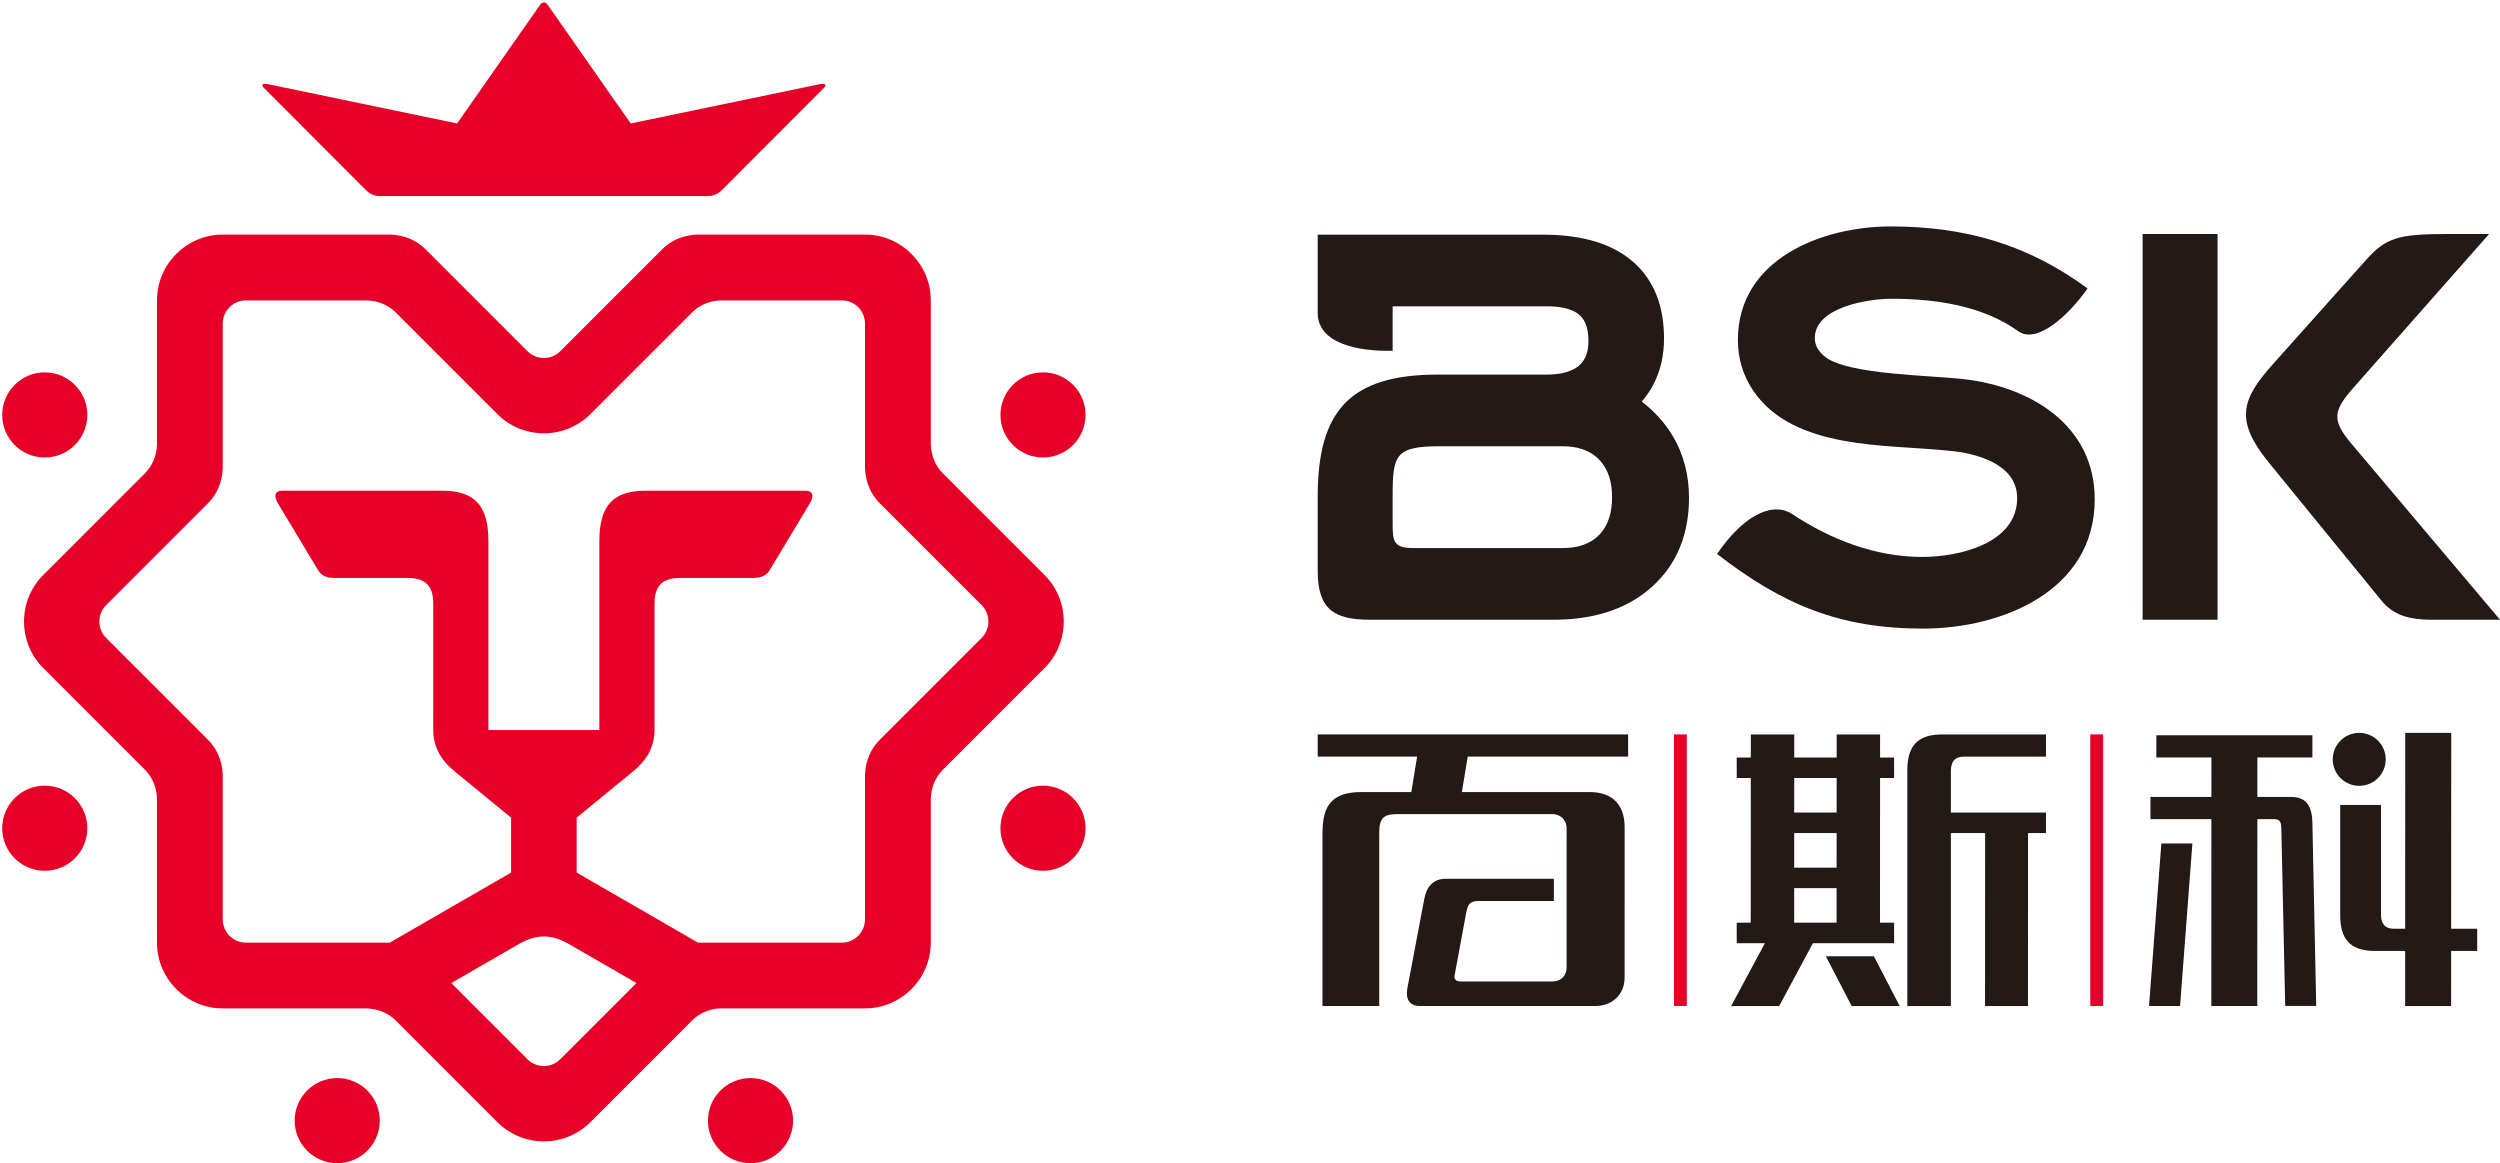 <?xml version="1.0" encoding="UTF-8" standalone="no"?>
<!DOCTYPE svg PUBLIC "-//W3C//DTD SVG 1.1//EN" "http://www.w3.org/Graphics/SVG/1.1/DTD/svg11.dtd">
<svg width="100%" height="100%" viewBox="0 0 924 430" version="1.1" xmlns="http://www.w3.org/2000/svg" xmlns:xlink="http://www.w3.org/1999/xlink" xml:space="preserve" xmlns:serif="http://www.serif.com/" style="fill-rule:evenodd;clip-rule:evenodd;stroke-linejoin:round;stroke-miterlimit:2;">
    <g transform="matrix(1,0,0,1,-1976,-573)">
        <g transform="matrix(4.167,0,0,4.167,0,0)">
            <g transform="matrix(1,0,0,1,0,-165.892)">
                <path d="M591.502,392.628L591.503,377.394C591.503,375.333 591.936,373.655 594.907,373.655L599.379,373.655L599.897,370.507L591.078,370.507L591.078,368.539L618.612,368.539L618.612,370.507L604.386,370.507L603.867,373.655L615.199,373.655C617.242,373.655 618.302,374.799 618.302,376.772L618.301,390.096C618.301,391.758 617.032,392.628 615.754,392.628L600.138,392.628C599.107,392.628 598.877,391.865 599.029,391.065L600.535,383.119C600.734,382.071 601.306,381.346 602.429,381.346L612.026,381.346L612.026,383.316L605.385,383.316C604.538,383.316 604.386,383.62 604.236,384.432L603.223,389.904C603.148,390.308 603.398,390.455 603.757,390.455L611.914,390.455C612.641,390.455 613.154,389.938 613.154,389.238L613.155,376.867C613.155,376.071 612.531,375.61 611.936,375.61L598.155,375.61C596.883,375.61 596.535,375.983 596.535,377.309L596.534,392.628L591.502,392.628Z" style="fill:rgb(35,25,22);"/>
            </g>
            <g transform="matrix(1,0,0,1,0,-166.023)">
                <path d="M664.941,374.218L670.346,374.218L670.348,370.717L665.463,370.717L665.464,368.748L679.306,368.748L679.306,370.717L674.424,370.717L674.422,374.218L677.427,374.218C678.89,374.218 679.276,375.198 679.304,376.516L679.644,392.756L676.891,392.756L676.55,377.029C676.535,376.36 676.381,376.187 675.858,376.187L674.422,376.187L674.415,392.76L670.34,392.76L670.346,376.187L664.941,376.187L664.941,374.218ZM683.458,368.534C684.756,368.534 685.808,369.586 685.808,370.883C685.808,372.181 684.756,373.233 683.458,373.233C682.161,373.233 681.109,372.181 681.109,370.883C681.109,369.586 682.161,368.534 683.458,368.534ZM681.771,384.706L681.771,374.929L685.388,374.929L685.388,384.619C685.388,385.422 685.701,385.91 686.553,385.91L687.533,385.91L687.539,368.534L691.619,368.534L691.612,385.91L693.922,385.91L693.922,387.879L691.611,387.879L691.61,392.765L687.53,392.765L687.532,387.879L684.846,387.879C682.582,387.879 681.771,386.745 681.771,384.706ZM668.661,378.346L667.567,392.76L664.814,392.76L665.908,378.346L668.661,378.346Z" style="fill:rgb(35,25,22);"/>
            </g>
            <g transform="matrix(1,0,0,1,0,-165.882)">
                <path d="M629.487,385.231L629.494,372.396L628.245,372.396L628.242,370.58L629.495,370.58L629.496,368.534L633.347,368.534L633.346,370.58L637.108,370.58L637.109,368.534L640.96,368.534L640.959,370.58L642.202,370.58L642.205,372.396L640.958,372.396L640.952,385.231L642.202,385.231L642.205,387.048L635.003,387.048L632.009,392.624L627.749,392.624L630.743,387.048L628.245,387.048L628.242,385.231L629.487,385.231ZM654.077,392.624L650.268,392.624L650.275,377.28L647.239,377.28L647.239,392.623L643.376,392.624L643.376,371.707C643.376,369.668 644.188,368.534 646.451,368.534L655.675,368.534L655.676,370.503L648.404,370.503C647.552,370.503 647.239,370.992 647.239,371.794L647.239,375.463L655.674,375.463L655.676,377.28L654.084,377.28L654.077,392.624ZM637.102,382.164L633.34,382.164L633.338,385.231L637.1,385.231L637.102,382.164ZM633.341,380.348L637.103,380.348L637.105,377.28L633.343,377.28L633.341,380.348ZM633.343,375.463L637.105,375.463L637.107,372.396L633.345,372.396L633.343,375.463ZM636.152,388.211L638.438,392.624L642.698,392.624L640.412,388.211L636.152,388.211Z" style="fill:rgb(35,25,22);"/>
            </g>
            <g transform="matrix(1,0,0,1,0,-165.891)">
                <rect x="622.679" y="368.539" width="1.14" height="24.089" style="fill:rgb(230,0,39);"/>
            </g>
            <g transform="matrix(1,0,0,1,0,-165.891)">
                <rect x="659.605" y="368.539" width="1.14" height="24.089" style="fill:rgb(230,0,39);"/>
            </g>
            <g transform="matrix(1,0,0,1,0,-244.478)">
                <path d="M599.51,430.598L612.79,430.598C613.999,430.598 615.167,430.325 616.034,429.438C616.919,428.532 617.188,427.317 617.188,426.083C617.188,424.853 616.911,423.65 616.032,422.746C615.163,421.853 614.004,421.569 612.79,421.569L601.919,421.569C597.983,421.569 597.726,422.325 597.726,425.941L597.726,428.434C597.726,429.927 597.768,430.598 599.51,430.598ZM601.727,415.212L611.372,415.212C612.328,415.212 613.501,415.067 614.255,414.417C614.908,413.856 615.09,413.056 615.09,412.223C615.09,411.399 614.943,410.492 614.293,409.921C613.56,409.276 612.301,409.155 611.372,409.155L597.726,409.155L597.726,413.101C594.658,413.174 591.078,412.457 591.078,409.741L591.078,402.799L611.031,402.799C613.777,402.799 616.753,403.287 618.924,405.098C621.019,406.847 621.796,409.329 621.796,411.999C621.796,413.383 621.535,414.73 620.913,415.973C620.614,416.572 620.249,417.117 619.82,417.604C620.889,418.431 621.819,419.419 622.53,420.594C623.557,422.29 624.011,424.164 624.011,426.142C624.011,429.233 623.027,431.986 620.695,434.063C618.283,436.211 615.189,436.955 612.022,436.955L595.714,436.955C592.582,436.955 591.078,436.073 591.078,432.631L591.078,426.018C591.078,418.426 593.945,415.212 601.727,415.212" style="fill:rgb(35,25,22);"/>
            </g>
            <g transform="matrix(1,0,0,1,0,-244.418)">
                <path d="M629.721,416.598C628.796,415.239 628.347,413.72 628.347,412.076C628.347,404.928 635.763,402.011 641.899,402.011C648.569,402.011 654.114,403.647 659.36,407.512C657.66,409.952 654.84,412.477 653.216,411.305C650.069,409.036 645.864,408.426 641.967,408.426C639.954,408.426 635.17,409.156 635.17,411.911C635.17,412.649 635.564,413.166 636.123,413.609C638.215,415.166 645.352,415.205 648.42,415.56C654.337,416.249 659.997,419.643 659.997,426.219C659.997,434.34 651.766,437.683 644.755,437.683C637.35,437.683 632.255,435.527 626.504,431.062C628.55,428.028 631.14,426.314 633.099,427.481C636.527,429.77 640.534,431.326 644.697,431.326C647.892,431.326 653.117,430.166 653.117,426.103C653.117,423.065 649.465,422.11 647.029,421.903L647.002,421.901C641.554,421.327 633.307,421.86 629.721,416.598" style="fill:rgb(35,25,22);"/>
            </g>
            <g transform="matrix(1,0,0,1,0,-244.533)">
                <path d="M670.893,402.797L664.245,402.797L664.245,437.012L670.893,437.012L670.893,402.797ZM675.792,414.352L684.06,405.103C685.841,403.11 686.913,402.796 691.422,402.796L694.979,402.796L683.029,416.336C681.133,418.486 680.965,419.266 682.813,421.455L695.948,437.012L689.957,437.012C687.898,437.012 686.494,436.621 685.433,435.318L675.458,423.092C672.406,419.351 672.986,417.49 675.792,414.352" style="fill:rgb(35,25,22);"/>
            </g>
            <g transform="matrix(1,0,0,1,0,-216.927)">
                <path d="M493.959,375.244L508.864,375.244C510.092,375.297 511.15,375.75 511.94,376.54L513.167,377.768L520.986,385.586C521.787,386.387 523.097,386.387 523.898,385.586L532.944,376.54C533.735,375.75 534.793,375.297 536.021,375.244L550.926,375.244C554.135,375.244 556.76,377.869 556.76,381.078L556.76,393.875C556.804,394.883 557.173,395.752 557.817,396.404L566.85,405.436C569.119,407.705 569.119,411.418 566.85,413.687L557.833,422.704C557.179,423.358 556.804,424.233 556.76,425.249L556.76,438.046C556.76,441.254 554.135,443.879 550.926,443.879L538.129,443.879C537.29,443.879 536.298,444.239 535.6,444.937L526.567,453.969C524.299,456.238 520.586,456.238 518.317,453.969L509.3,444.952C508.646,444.298 507.771,443.924 506.755,443.879L493.959,443.879C490.75,443.879 488.125,441.254 488.125,438.046L488.125,425.249C488.08,424.233 487.706,423.358 487.052,422.704L478.035,413.687C475.766,411.418 475.766,407.705 478.035,405.436L487.067,396.404C487.712,395.752 488.081,394.883 488.125,393.875L488.125,381.078C488.125,377.869 490.75,375.244 493.959,375.244ZM522.765,354.842L530.143,365.387L546.903,361.904C547.426,361.795 547.535,361.977 547.288,362.225L538.247,371.279C537.876,371.65 537.485,371.825 536.983,371.825L507.905,371.825C507.402,371.825 507.012,371.651 506.641,371.279L497.6,362.225C497.352,361.976 497.462,361.795 497.985,361.904L514.745,365.387L522.123,354.842C522.295,354.596 522.593,354.597 522.765,354.842ZM566.712,387.464C568.797,387.464 570.487,389.154 570.487,391.239C570.487,393.324 568.797,395.014 566.712,395.014C564.627,395.014 562.937,393.324 562.937,391.239C562.937,389.154 564.627,387.464 566.712,387.464ZM566.712,424.122C568.797,424.122 570.487,425.812 570.487,427.897C570.487,429.982 568.797,431.672 566.712,431.672C564.627,431.672 562.937,429.982 562.937,427.897C562.937,425.812 564.627,424.122 566.712,424.122ZM478.172,387.464C480.257,387.464 481.947,389.154 481.947,391.239C481.947,393.324 480.257,395.014 478.172,395.014C476.087,395.014 474.397,393.324 474.397,391.239C474.397,389.154 476.087,387.464 478.172,387.464ZM478.172,424.122C480.257,424.122 481.947,425.812 481.947,427.897C481.947,429.982 480.257,431.672 478.172,431.672C476.087,431.672 474.397,429.982 474.397,427.897C474.397,425.812 476.087,424.122 478.172,424.122ZM544.546,453.832C544.546,455.917 542.856,457.607 540.771,457.607C538.686,457.607 536.996,455.917 536.996,453.832C536.996,451.747 538.686,450.057 540.771,450.057C542.856,450.057 544.546,451.747 544.546,453.832ZM507.888,453.832C507.888,455.917 506.198,457.607 504.113,457.607C502.028,457.607 500.338,455.917 500.338,453.832C500.338,451.747 502.028,450.057 504.113,450.057C506.198,450.057 507.888,451.747 507.888,453.832ZM524.644,438.16C523.123,437.286 521.796,437.268 520.246,438.157L520.23,438.167L519.046,438.85L514.23,441.631L520.986,448.388C521.787,449.188 523.098,449.189 523.898,448.388L530.655,441.631L525.728,438.786L524.654,438.167L524.644,438.16ZM519.534,431.832L508.772,438.045L496.018,438.045C494.885,438.045 493.959,437.119 493.959,435.986L493.959,423.14C493.905,421.912 493.453,420.854 492.662,420.064L483.616,411.018C482.816,410.217 482.816,408.906 483.616,408.106L491.435,400.287L492.662,399.06C493.453,398.269 493.905,397.212 493.959,395.983L493.959,383.137C493.959,382.004 494.885,381.078 496.018,381.078L506.755,381.078C507.763,381.122 508.632,381.491 509.285,382.135L518.317,391.168C520.586,393.437 524.299,393.437 526.567,391.168L535.585,382.15C536.238,381.496 537.114,381.122 538.129,381.078L548.867,381.078C550,381.078 550.926,382.004 550.926,383.137L550.926,395.983C550.979,397.212 551.432,398.269 552.223,399.06L561.269,408.106C562.069,408.906 562.069,410.217 561.269,411.018L552.223,420.064C551.432,420.854 550.979,421.912 550.926,423.14L550.926,435.986C550.926,437.119 550,438.045 548.867,438.045L536.113,438.045L525.351,431.832L525.351,426.96L530.423,422.8C531.545,421.879 532.256,420.692 532.256,419.165L532.256,407.972C532.256,406.257 533.079,405.696 534.582,405.696L541.047,405.696C541.819,405.696 542.229,405.407 542.471,405.003L546.038,399.071C546.346,398.555 546.438,397.962 545.612,397.962L531.496,397.961C528.728,397.961 527.362,399.11 527.362,402.436L527.362,419.193L517.523,419.193L517.523,402.436C517.523,399.11 516.156,397.961 513.389,397.961L499.273,397.962C498.446,397.962 498.538,398.555 498.847,399.071L502.413,405.003C502.656,405.407 503.065,405.696 503.838,405.696L510.303,405.696C511.806,405.696 512.629,406.255 512.629,407.972L512.629,419.165C512.629,420.695 513.339,421.878 514.462,422.8L519.534,426.96L519.534,431.832Z" style="fill:rgb(230,0,39);"/>
            </g>
        </g>
    </g>
</svg>
